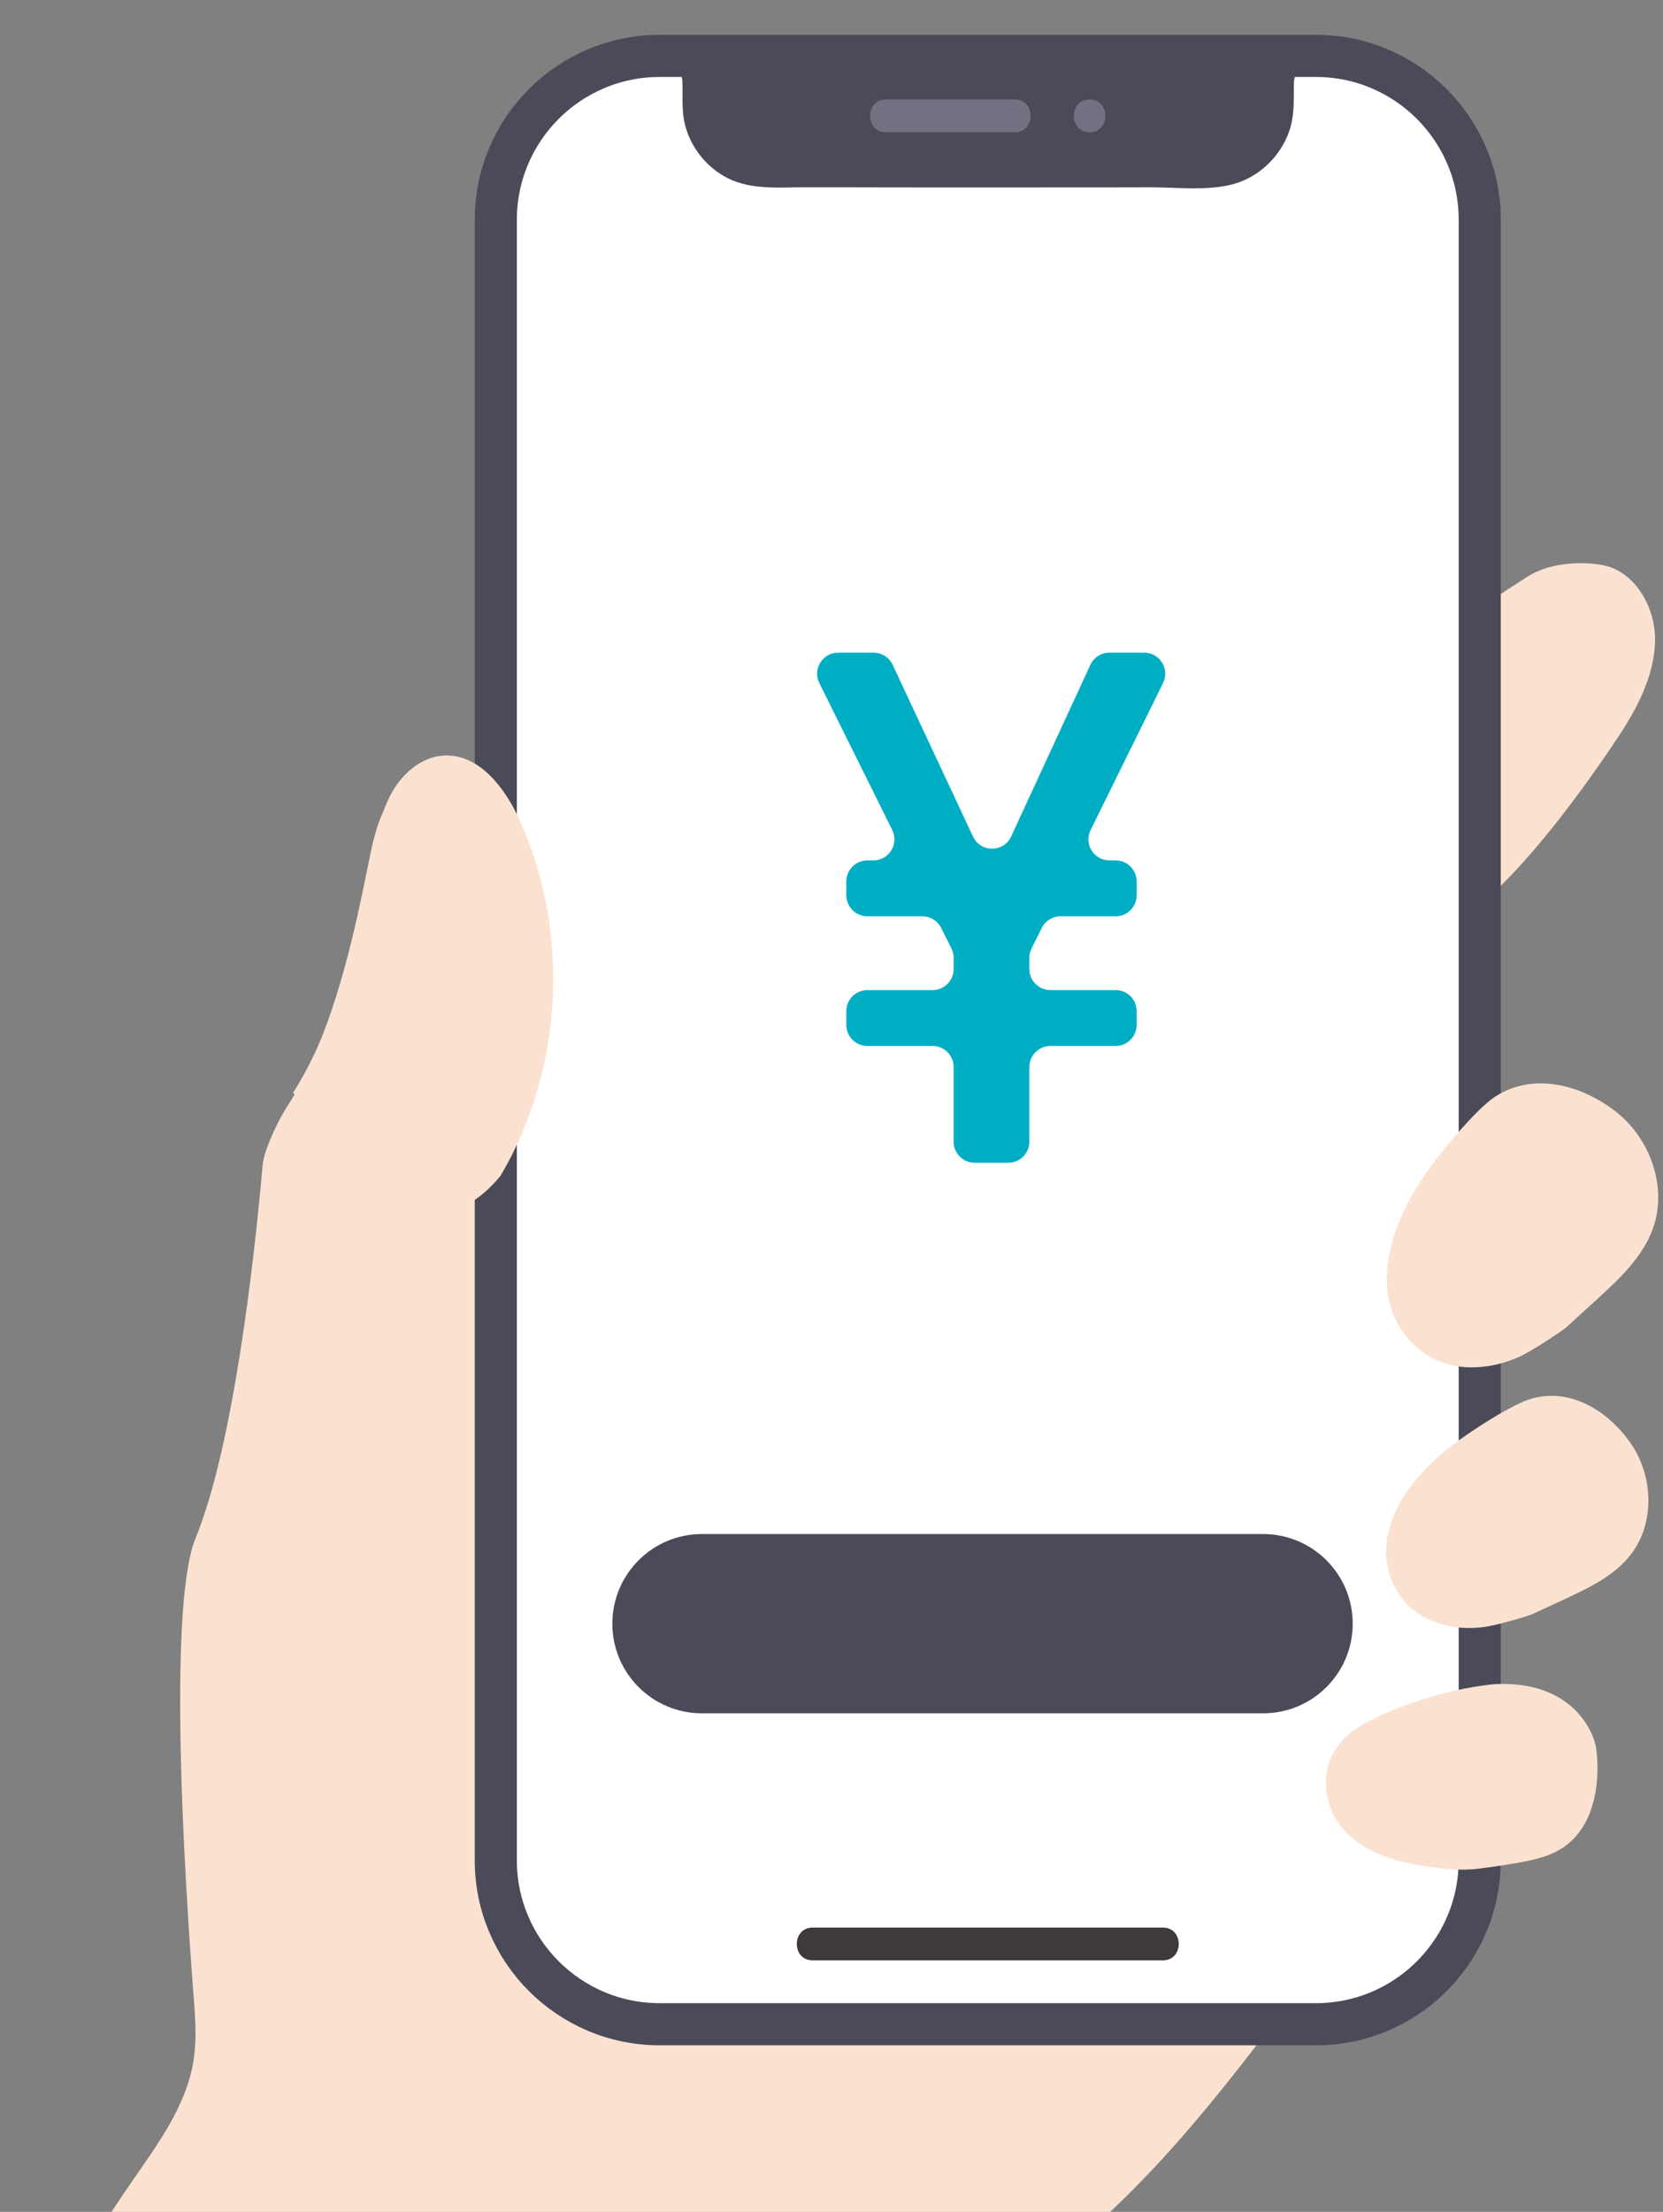 <svg width="79" height="105" viewBox="0 0 79 105" fill="none" xmlns="http://www.w3.org/2000/svg">
<rect x="0" y="0" width="79" height="105" fill="#808080" stroke="none"/>
<g clip-path="url(#clip0_18270_11126)">
<path d="M69.753 29.347C70.659 28.586 71.554 28.029 72.545 27.386C73.51 26.759 74.919 26.63 76.055 26.812C77.652 27.07 78.66 28.822 78.622 30.44C78.585 32.059 77.802 33.57 76.913 34.92C74.635 38.366 71.779 41.962 69.93 43.179" fill="#FBE2D0"/>
<path d="M24.421 39.492C23.724 37.97 22.481 36.357 20.814 36.464C19.71 36.534 18.789 37.386 18.285 38.372C17.781 39.353 17.615 40.467 17.39 41.55C16.72 44.819 15.847 48.57 14.217 51.555C14.046 51.871 13.864 52.182 13.671 52.482C13.226 53.147 12.535 54.604 12.476 55.306C12.074 59.91 11.072 68.682 9.287 73.029C8.156 75.778 8.526 85.869 9.164 94.314C9.25 95.488 9.378 96.672 9.191 97.83C8.848 99.974 7.487 101.796 6.249 103.586C3.805 107.128 1.71 110.906 -0.005 114.856H39.314C40.091 114.4 40.755 114.004 41.136 113.757C51.146 107.198 54.469 103.87 59.951 96.758L23.526 56.426C26.516 51.367 26.859 44.84 24.421 39.497V39.492Z" fill="#FBE2D0"/>
<path d="M70.294 80.032V10.43C70.294 6.143 66.805 2.654 62.518 2.654H31.334C27.041 2.654 23.553 6.143 23.553 10.43V88.317C23.553 92.605 27.041 96.093 31.334 96.093H62.518C66.677 96.093 70.085 92.814 70.283 88.703L70.294 80.032Z" fill="white" stroke="#4A4A59" stroke-width="2"/>
<path d="M61.495 2.654C61.495 2.654 60.669 2.927 60.669 3.731C60.669 4.047 60.669 4.449 60.669 4.953C60.669 6.7 59.254 8.12 57.507 8.12C54.496 8.12 49.978 8.131 46.923 8.136C43.874 8.131 39.356 8.125 36.339 8.12C34.592 8.12 33.178 6.7 33.178 4.953C33.178 4.454 33.178 4.053 33.178 3.731C33.178 2.949 32.427 2.67 32.427 2.654" fill="#4A4A59"/>
<path d="M61.103 1.984C60.257 2.498 59.898 3.056 59.898 4.074C59.898 5.237 59.844 6.33 58.74 6.995C57.791 7.573 56.446 7.338 55.38 7.343C53.997 7.343 52.615 7.343 51.237 7.348C48.729 7.348 46.221 7.354 43.719 7.348C42.325 7.348 40.932 7.348 39.539 7.343C38.917 7.343 38.29 7.343 37.668 7.343C37.047 7.343 36.42 7.413 35.83 7.284C34.512 6.989 33.965 5.837 33.965 4.594C33.965 3.967 34.03 3.313 33.692 2.75C33.478 2.402 33.161 2.204 32.835 1.979C32.004 1.416 31.227 2.761 32.052 3.318C32.32 3.501 32.401 3.527 32.417 3.892C32.443 4.556 32.374 5.221 32.529 5.875C32.786 6.973 33.563 7.954 34.571 8.458C35.718 9.031 37.031 8.886 38.279 8.892C39.657 8.892 41.034 8.892 42.411 8.897C45.064 8.897 47.717 8.902 50.369 8.897C51.8 8.897 53.226 8.897 54.656 8.892C55.884 8.892 57.255 9.058 58.456 8.774C59.753 8.468 60.814 7.466 61.248 6.218C61.478 5.553 61.462 4.862 61.462 4.165C61.462 3.629 61.478 3.576 61.902 3.318C62.754 2.799 61.977 1.459 61.119 1.979L61.103 1.984Z" fill="#4A4A59"/>
<path d="M38.601 93.06C43.354 93.06 48.108 93.06 52.856 93.06C53.654 93.06 54.447 93.06 55.246 93.06C56.243 93.06 56.248 91.506 55.246 91.506C50.477 91.506 45.712 91.506 40.943 91.506C40.16 91.506 39.378 91.506 38.601 91.506C37.604 91.506 37.599 93.06 38.601 93.06Z" fill="#3E3A39"/>
<path d="M42.084 6.277C44.126 6.277 46.168 6.277 48.21 6.277C49.206 6.277 49.212 4.722 48.21 4.722C46.168 4.722 44.126 4.722 42.084 4.722C41.087 4.722 41.082 6.277 42.084 6.277Z" fill="#717182"/>
<path d="M51.763 6.277C52.759 6.277 52.765 4.722 51.763 4.722C50.761 4.722 50.761 6.277 51.763 6.277Z" fill="#717182"/>
<path d="M13.917 51.886C14.11 51.586 14.287 51.276 14.464 50.959C16.093 47.969 16.966 44.218 17.636 40.954C17.856 39.871 18.028 38.757 18.531 37.776C19.035 36.795 19.957 35.943 21.061 35.868C22.733 35.761 23.976 37.374 24.667 38.896C27.106 44.239 26.763 50.772 23.773 55.825C23.773 55.825 22.577 57.304 21.715 57.256" fill="#FBE2D0"/>
<path d="M70.144 88.719C69.153 88.826 68.188 88.676 67.207 88.504C65.653 88.237 64.088 87.567 63.359 86.163C62.631 84.759 62.984 83.119 64.254 82.181C65.369 81.356 68.317 80.203 71.028 79.946C74.672 79.775 75.723 82.192 75.83 83.033C76.044 84.753 75.691 86.752 74.244 87.711C73.552 88.172 72.706 88.328 71.886 88.467C71.307 88.564 70.723 88.655 70.139 88.719H70.144Z" fill="#FBE2D0"/>
<path d="M72.765 76.64C73.284 76.398 73.804 76.157 74.324 75.916C75.498 75.37 76.719 74.791 77.497 73.762C78.638 72.256 78.531 70.005 77.432 68.467C76.334 66.929 74.581 65.884 72.759 66.393C71.87 66.645 69.817 67.947 68.831 68.73C67.727 69.609 66.693 70.739 66.168 72.047C65.637 73.365 65.744 74.764 66.612 75.889C67.481 77.015 69.035 77.422 70.444 77.245C71.055 77.17 72.556 76.731 72.765 76.634V76.64Z" fill="#FBE2D0"/>
<path d="M74.458 62.963C74.93 62.535 75.401 62.101 75.873 61.672C76.939 60.697 78.043 59.668 78.525 58.312C79.233 56.329 78.365 53.971 76.677 52.706C74.989 51.442 72.775 50.916 71.012 52.069C70.149 52.631 68.402 54.705 67.615 55.879C66.736 57.181 66.017 58.735 65.894 60.305C65.771 61.886 66.355 63.339 67.657 64.244C68.96 65.15 70.749 65.064 72.191 64.4C72.813 64.116 74.265 63.146 74.453 62.969L74.458 62.963Z" fill="#FBE2D0"/>
<path d="M60.005 72.824H33.344C30.994 72.824 29.089 74.729 29.089 77.079C29.089 79.429 30.994 81.334 33.344 81.334H60.005C62.355 81.334 64.26 79.429 64.26 77.079C64.26 74.729 62.355 72.824 60.005 72.824Z" fill="#4A4A59"/>
</g>
<path d="M51.809 39.403C51.482 40.067 51.965 40.845 52.706 40.845H52.997C53.549 40.845 53.997 41.293 53.997 41.845V42.498C53.997 43.05 53.549 43.498 52.997 43.498H50.384C50.005 43.498 49.659 43.712 49.489 44.051L49.005 45.021C48.935 45.16 48.899 45.313 48.899 45.468V46.001C48.899 46.553 49.347 47.001 49.899 47.001H52.997C53.549 47.001 53.997 47.448 53.997 48.001V48.653C53.997 49.206 53.549 49.653 52.997 49.653H49.899C49.347 49.653 48.899 50.101 48.899 50.653V54.197C48.899 54.749 48.452 55.197 47.899 55.197H46.301C45.749 55.197 45.301 54.749 45.301 54.197V50.653C45.301 50.101 44.854 49.653 44.301 49.653H41.204C40.652 49.653 40.204 49.206 40.204 48.653V48.001C40.204 47.448 40.652 47.001 41.204 47.001H44.301C44.854 47.001 45.301 46.553 45.301 46.001V45.468C45.301 45.313 45.265 45.16 45.196 45.021L44.711 44.051C44.542 43.712 44.196 43.498 43.817 43.498H41.204C40.652 43.498 40.204 43.05 40.204 42.498V41.845C40.204 41.293 40.652 40.845 41.204 40.845H41.489C42.232 40.845 42.715 40.065 42.385 39.4L38.922 32.427C38.592 31.762 39.076 30.982 39.818 30.982H41.5C41.888 30.982 42.241 31.207 42.406 31.559L46.222 39.713C46.582 40.483 47.679 40.48 48.035 39.708L51.796 31.563C51.96 31.209 52.314 30.982 52.704 30.982H54.354C55.095 30.982 55.579 31.76 55.251 32.425L51.809 39.403Z" fill="#00AEC4"/>
<defs>
<clipPath id="clip0_18270_11126">
<rect width="78.777" height="113" fill="white" transform="translate(0 0.85)"/>
</clipPath>
</defs>
</svg>
